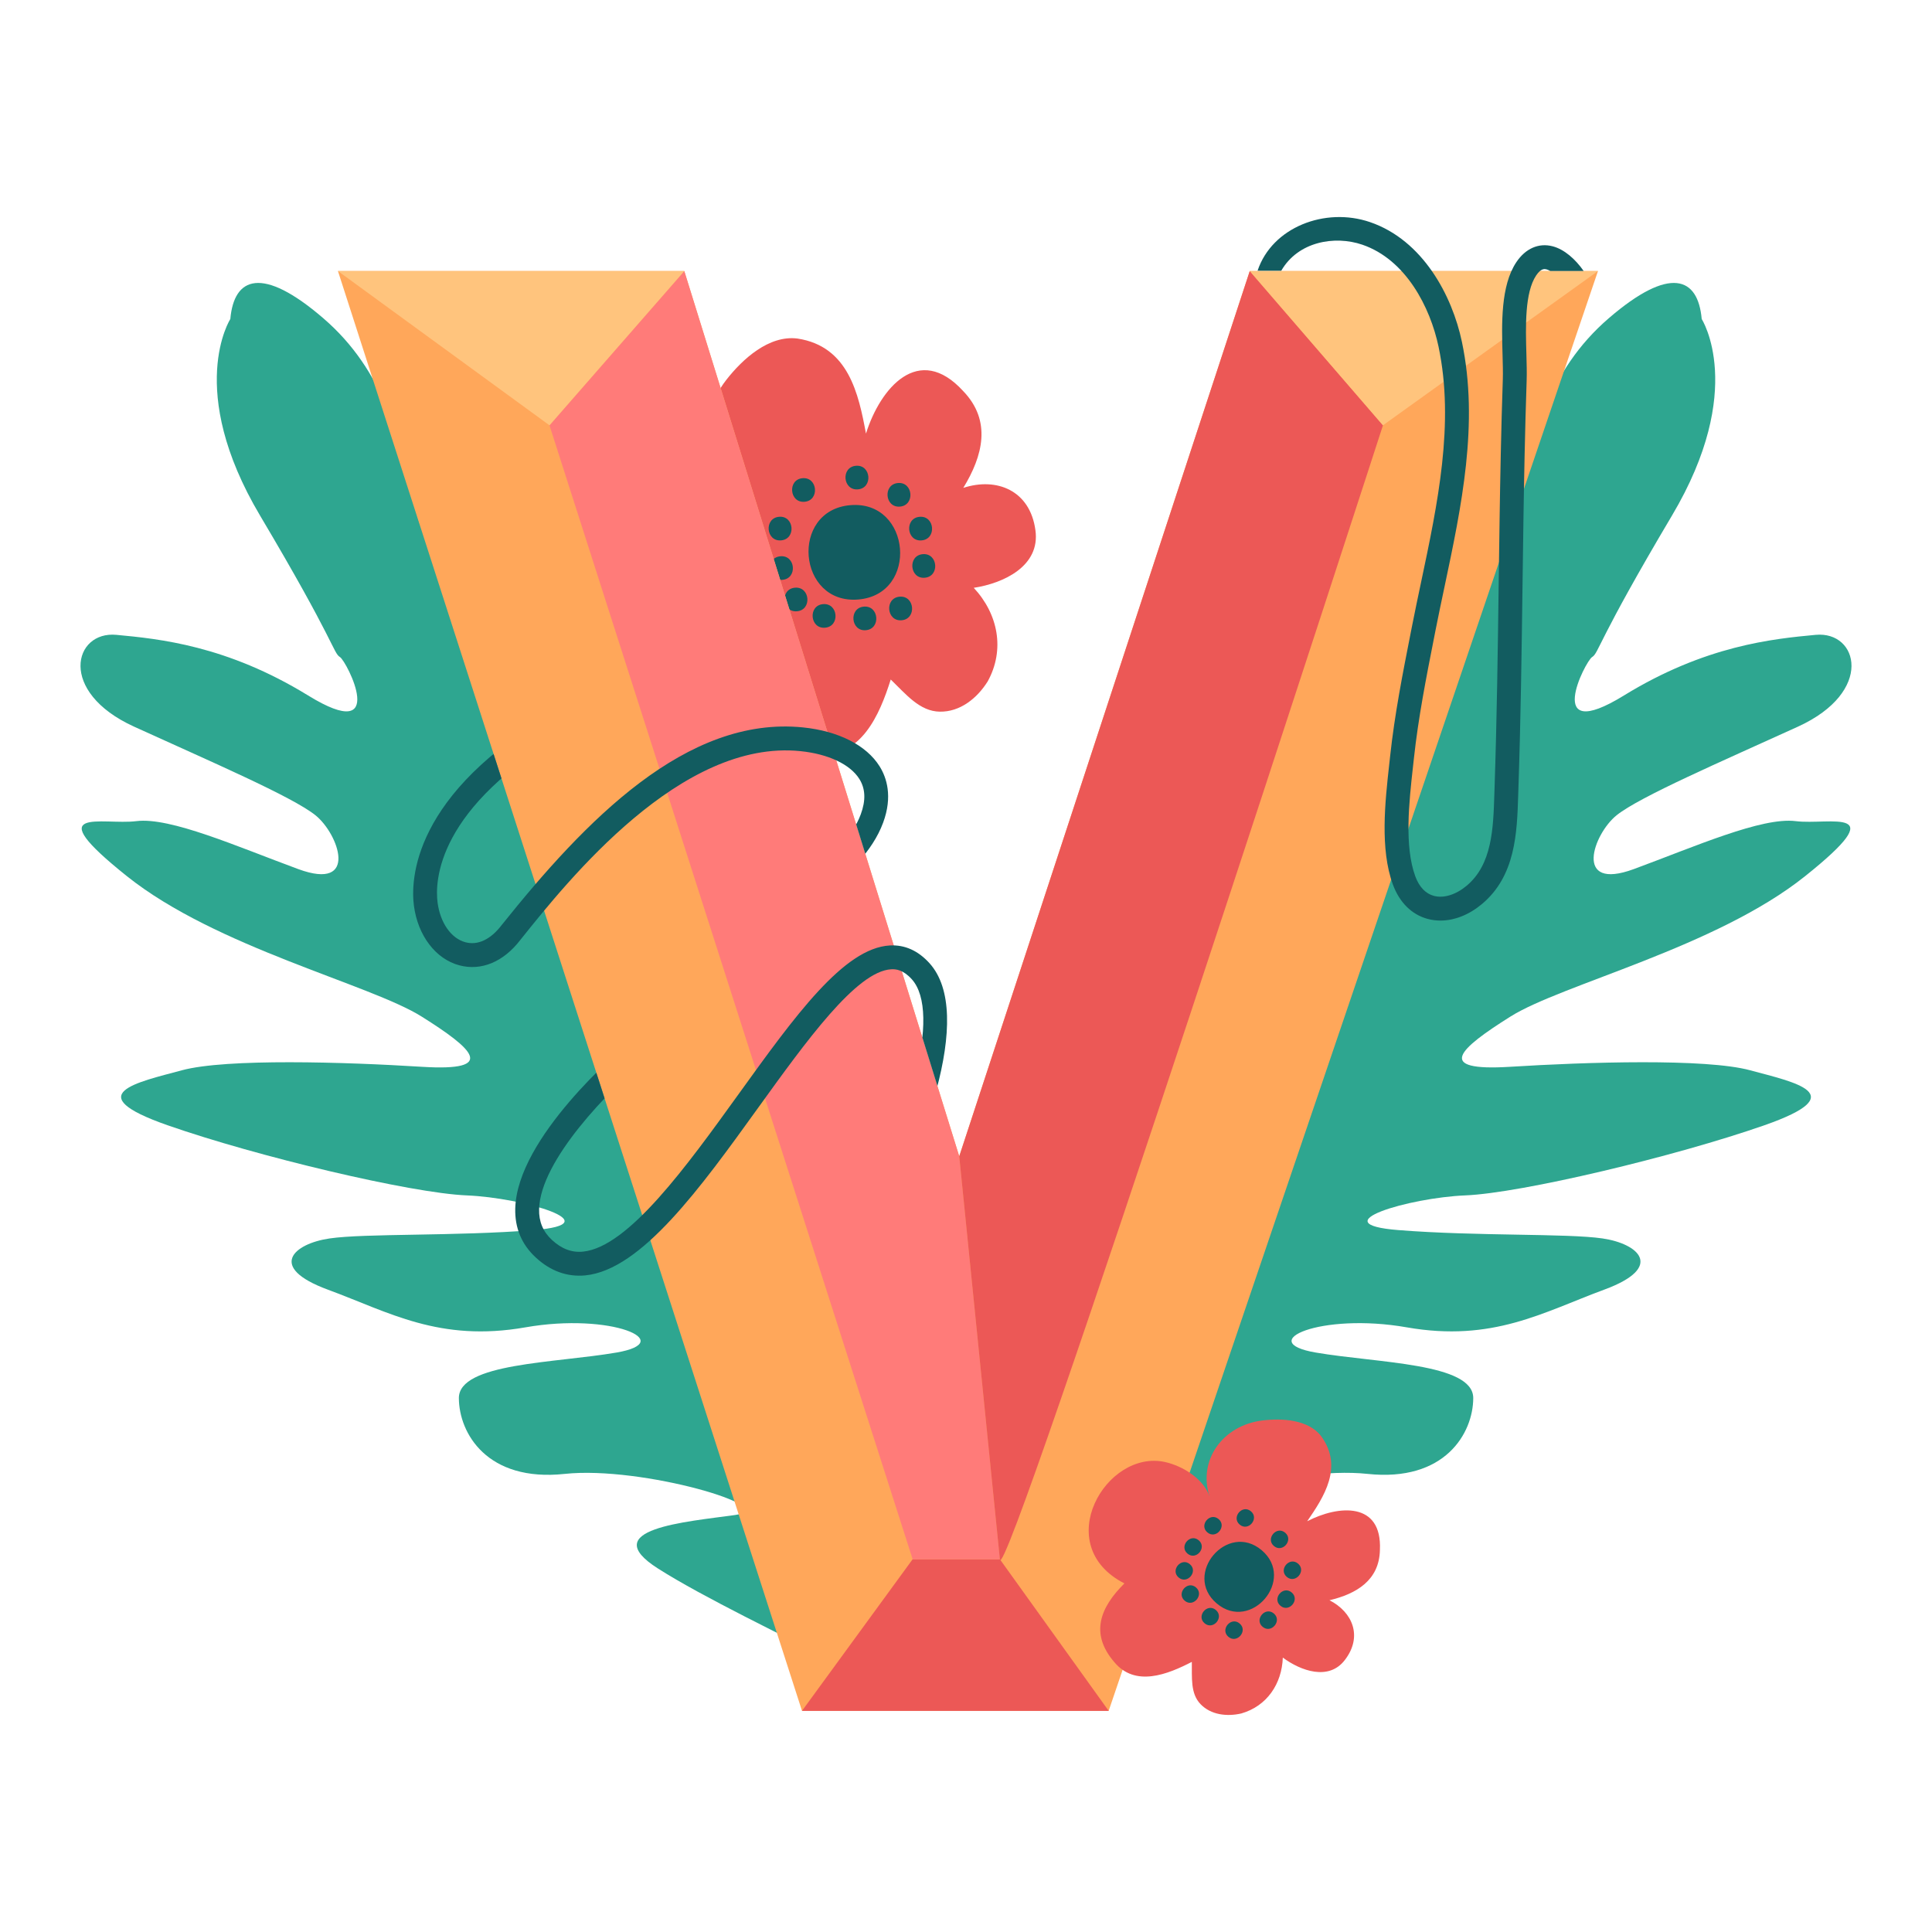 <?xml version="1.0" encoding="utf-8"?>
<!-- Generator: Adobe Illustrator 23.0.3, SVG Export Plug-In . SVG Version: 6.00 Build 0)  -->
<svg version="1.1" id="Layer_1" xmlns="http://www.w3.org/2000/svg" xmlns:xlink="http://www.w3.org/1999/xlink" x="0px" y="0px"
	 viewBox="0 0 1200 1200" enable-background="new 0 0 1200 1200" xml:space="preserve">
<g>
	<g>
		<g>
			<path fill="#EC5856" d="M465.16,313.013c-28.775-14.476-34.924-50.28-14.018-77.094c10.007-12.83,26.453-27.901,44.177-25.644
				c31.716,4.838,37.964,34.375,42.552,59.037c8.881-28.308,32.797-56.619,60.394-26.39c17.843,18.541,12.167,40.304,0.055,60.11
				c20.725-6.75,41.459,1.517,44.802,26.283c3.127,22.276-19.76,32.975-38.31,35.791c15.147,16.258,19.52,38.431,8.658,58.136
				c-6.622,10.574-17.183,18.984-29.724,18.786c-12.542-0.195-20.947-10.759-30.49-19.971
				c-6.922,21.877-18.399,49.143-46.178,46.478c-31.506-2.356-40.856-24.107-40.778-52.918
				c-67.036,21.933-91.356-69.226-48.23-96.663C430.879,310.802,451.056,305.915,465.16,313.013z"/>
		</g>
		<g>
			<g>
				<path fill="#125C60" d="M533.115,372.361c37.781-3.184,32.841-61.778-4.945-58.593
					C490.389,316.956,495.329,375.548,533.115,372.361L533.115,372.361z"/>
			</g>
		</g>
		<g>
			<g>
				<path fill="#125C60" d="M499.719,311.662c9.446-0.793,8.21-15.441-1.236-14.644
					C489.039,297.813,490.272,312.461,499.719,311.662L499.719,311.662z"/>
			</g>
		</g>
		<g>
			<g>
				<path fill="#125C60" d="M485.145,335.635c9.443-0.793,8.21-15.442-1.236-14.649
					C474.463,321.785,475.698,336.434,485.145,335.635L485.145,335.635z"/>
			</g>
		</g>
		<g>
			<g>
				<path fill="#125C60" d="M485.985,360.151c9.444-0.793,8.211-15.442-1.239-14.645
					C475.302,346.302,476.535,360.95,485.985,360.151L485.985,360.151z"/>
			</g>
		</g>
		<g>
			<g>
				<path fill="#125C60" d="M495.006,379.679c9.447-0.799,8.211-15.448-1.235-14.649
					C484.324,365.823,485.559,380.472,495.006,379.679L495.006,379.679z"/>
			</g>
		</g>
		<g>
			<g>
				<path fill="#125C60" d="M512.461,389.884c9.449-0.797,8.214-15.448-1.233-14.648
					C501.784,376.031,503.017,390.68,512.461,389.884L512.461,389.884z"/>
			</g>
		</g>
		<g>
			<g>
				<path fill="#125C60" d="M537.795,391.435c9.447-0.797,8.211-15.446-1.233-14.648
					C527.115,377.584,528.351,392.231,537.795,391.435L537.795,391.435z"/>
			</g>
		</g>
		<g>
			<g>
				<path fill="#125C60" d="M560.019,385.259c9.445-0.8,8.211-15.444-1.238-14.649C549.337,371.407,550.571,386.054,560.019,385.259
					L560.019,385.259z"/>
			</g>
		</g>
		<g>
			<g>
				<path fill="#125C60" d="M574.387,358.846c9.445-0.8,8.211-15.444-1.233-14.65C563.705,344.994,564.943,359.641,574.387,358.846
					L574.387,358.846z"/>
			</g>
		</g>
		<g>
			<g>
				<path fill="#125C60" d="M572.43,335.65c9.448-0.792,8.208-15.442-1.233-14.648C561.75,321.801,562.986,336.45,572.43,335.65
					L572.43,335.65z"/>
			</g>
		</g>
		<g>
			<g>
				<path fill="#125C60" d="M558.98,314.658c9.449-0.797,8.211-15.444-1.233-14.648C548.3,300.807,549.536,315.456,558.98,314.658
					L558.98,314.658z"/>
			</g>
		</g>
		<g>
			<g>
				<path fill="#125C60" d="M532.875,303.952c9.445-0.8,8.212-15.446-1.233-14.648C522.194,290.098,523.429,304.747,532.875,303.952
					L532.875,303.952z"/>
			</g>
		</g>
	</g>
	<path fill="#2EA690" d="M1115.308,510.023c-21.027-2.631-62.562,15.795-100.475,29.77c-37.911,13.974-25.161-21.88-10.693-33.446
		c14.471-11.567,65.028-33.322,112.589-55.005s37.482-59.512,11.027-57.029c-26.453,2.483-68.54,6.57-119.137,37.689
		c-50.596,31.116-23.962-21.289-19.743-23.88c4.216-2.595,3.039-9.427,49.608-87.868c46.568-78.44,18.48-122.087,18.48-122.087
		c-2.312-26.151-19.712-33.234-57.69-0.54c-37.987,32.696-48.366,75.982-58.143,121.131c-5.848,26.983-20.112,8.466-32.422-16.351
		c-7.425,34.102-16.014,67.966-25.594,101.584c1.015,2.673,2.023,5.311,2.984,7.752c15.81,40.139,2.103,42.885-13.163,26.678
		c-10.278,33.543-21.521,66.829-33.565,99.848c0.873,5-0.511,7.559-3.142,8.493c-32.145,87.019-69.781,172.171-110.221,255.178
		c-0.863,1.773-1.935,3.348-3.103,4.825c-0.813,2.652-1.624,5.303-2.432,7.966c20.791,22.749,7.292,24.107-5.802,19.453
		c-14.892,50.585-27.947,102.801-30.529,154.935c-0.66,13.296-1.011,27.844,1.225,41.596
		c26.426-14.122,77.729-38.415,106.099-56.512c38.56-24.598-17.322-28.928-47.952-33.215
		c-30.637-4.281,57.803-30.661,105.868-25.528c48.056,5.13,65.598-25.22,65.679-47.056c0.084-21.837-59.419-21.717-97.855-28.315
		c-38.439-6.598,3.096-25.029,56.544-15.656c53.455,9.373,84.775-9.444,122.691-23.422s21.14-28.565-1.084-31.791
		c-22.223-3.23-78.125-1.318-126.789-5.187c-48.669-3.869,6.684-20.124,41.545-21.551c34.867-1.42,130.503-24.221,185.87-43.587
		c55.367-19.37,18.729-26.636-8.888-34.113c-27.617-7.476-101.551-5.147-149.038-2.181c-47.488,2.968-31.812-11.119,0.113-31.196
		c31.927-20.074,127.572-42.87,183.021-87.201C1176.643,499.866,1136.333,512.656,1115.308,510.023z"/>
	<path fill="#2EA690" d="M84.703,510.023c21.032-2.631,62.579,15.796,100.503,29.772c37.922,13.974,25.167-21.879,10.695-33.446
		c-14.476-11.567-65.046-33.323-112.62-55.008c-47.574-21.685-37.493-59.513-11.032-57.029c26.46,2.483,68.558,6.571,119.17,37.691
		c50.61,31.117,23.968-21.289,19.748-23.88c-4.217-2.595-3.04-9.427-49.623-87.869s-18.488-122.088-18.488-122.088
		c2.312-26.151,19.717-33.234,57.706-0.539c37.998,32.697,48.38,75.983,58.162,121.133c5.85,26.983,20.117,8.466,32.431-16.35
		c7.428,34.102,16.02,67.966,25.603,101.584c-1.015,2.673-2.023,5.311-2.985,7.752c-15.813,40.138-2.103,42.885,13.167,26.679
		c10.281,33.544,21.528,66.829,33.576,99.849c-0.873,5,0.511,7.559,3.143,8.493c32.155,87.019,69.804,172.173,110.256,255.18
		c0.863,1.773,1.935,3.348,3.104,4.825c0.813,2.652,1.625,5.303,2.433,7.966c-20.796,22.749-7.294,24.107,5.804,19.453
		c14.897,50.585,27.957,102.801,30.541,154.936c0.66,13.296,1.012,27.844-1.225,41.596c-26.433-14.123-77.751-38.417-106.129-56.514
		c-38.571-24.598,17.326-28.928,47.964-33.214c30.646-4.281-57.82-30.662-105.898-25.53c-48.069,5.129-65.616-25.221-65.698-47.057
		c-0.085-21.837,59.434-21.716,97.881-28.314c38.45-6.597-3.097-25.029-56.559-15.657c-53.469,9.372-84.798-9.446-122.725-23.424
		c-37.927-13.979-21.146-28.565,1.084-31.791c22.229-3.23,78.146-1.317,126.824-5.185c48.682-3.868-6.686-20.124-41.557-21.551
		c-34.877-1.421-130.539-24.223-185.921-43.591c-55.382-19.371-18.735-26.637,8.889-34.113
		c27.624-7.476,101.579-5.145,149.078-2.178c47.501,2.969,31.821-11.118-0.114-31.196c-31.937-20.075-127.607-42.873-183.072-87.205
		C23.351,499.866,63.672,512.656,84.703,510.023z"/>
	<g>
		<polygon fill="#FFA75A" points="776.249,168.351 595.802,718.21 425.023,168.351 209.903,168.351 498.139,1062.646 
			688.619,1062.646 992.529,168.351 		"/>
		<polygon fill="#EC5856" points="566.861,968.475 498.139,1062.646 688.619,1062.646 621.034,968.475 		"/>
		<polygon fill="#FF7B79" points="566.861,968.475 621.034,968.475 595.802,718.21 425.023,168.351 341.293,264.163 		"/>
		<path fill="#EC5856" d="M776.249,168.351l82.73,95.812c0,0-235.61,727.468-237.944,704.312S595.802,718.21,595.802,718.21
			L776.249,168.351z"/>
		<polygon fill="#FFC47D" points="776.249,168.351 992.529,168.351 858.979,264.163 		"/>
		<polygon fill="#FFC47D" points="209.903,168.351 425.023,168.351 341.293,264.163 		"/>
	</g>
	<g>
		<g>
			<path fill="#EC5856" d="M751.311,929.611c-7.418-22.539,8.054-44.342,32.91-47.352c11.895-1.439,28.307-0.68,36.349,9.745
				c13.973,19.069,1.82,37.669-8.653,52.871c19.38-10.064,46.582-12.281,45.172,17.824c-0.388,18.943-14.689,27.281-31.316,31.243
				c14.299,7.314,20.772,22.431,9.596,37.037c-9.99,13.2-27.472,6.809-38.589-1.413c-0.6,16.35-9.887,30.147-25.812,34.709
				c-8.958,2.034-18.837,0.888-25.256-5.762c-6.422-6.648-5.284-16.522-5.444-26.288c-15.008,7.747-35.196,15.915-48.254,0.029
				c-15.158-17.671-8.679-33.847,6.385-48.768c-46.303-23.606-11.417-83.64,25.321-75.374
				C734.634,910.567,747.677,918.563,751.311,929.611z"/>
		</g>
		<g>
			<g>
				<path fill="#125C60" d="M755.708,995.906c21.311,18.07,49.295-14.937,27.982-33.008
					C762.377,944.829,734.393,977.835,755.708,995.906L755.708,995.906z"/>
			</g>
		</g>
		<g>
			<g>
				<path fill="#125C60" d="M769.991,946.951c5.326,4.519,12.322-3.733,6.993-8.25C771.657,934.183,764.66,942.434,769.991,946.951
					L769.991,946.951z"/>
			</g>
		</g>
		<g>
			<g>
				<path fill="#125C60" d="M749.91,951.792c5.325,4.518,12.322-3.733,6.996-8.252C751.575,939.023,744.579,947.275,749.91,951.792
					L749.91,951.792z"/>
			</g>
		</g>
		<g>
			<g>
				<path fill="#125C60" d="M737.562,964.961c5.326,4.518,12.323-3.733,6.992-8.252
					C739.228,952.193,732.231,960.443,737.562,964.961L737.562,964.961z"/>
			</g>
		</g>
		<g>
			<g>
				<path fill="#125C60" d="M732.071,979.811c5.33,4.517,12.326-3.735,6.996-8.252C733.741,967.039,726.745,975.291,732.071,979.811
					L732.071,979.811z"/>
			</g>
		</g>
		<g>
			<g>
				<path fill="#125C60" d="M735.828,994.223c5.33,4.519,12.327-3.734,6.997-8.251C737.499,981.455,730.502,989.706,735.828,994.223
					L735.828,994.223z"/>
			</g>
		</g>
		<g>
			<g>
				<path fill="#125C60" d="M748.196,1008.253c5.329,4.518,12.325-3.734,6.997-8.25
					C749.864,995.485,742.869,1003.736,748.196,1008.253L748.196,1008.253z"/>
			</g>
		</g>
		<g>
			<g>
				<path fill="#125C60" d="M762.976,1016.648c5.33,4.516,12.324-3.734,6.995-8.253
					C764.643,1003.879,757.647,1012.128,762.976,1016.648L762.976,1016.648z"/>
			</g>
		</g>
		<g>
			<g>
				<path fill="#125C60" d="M784.222,1010.432c5.33,4.515,12.324-3.734,6.998-8.251
					C785.889,997.663,778.895,1005.915,784.222,1010.432L784.222,1010.432z"/>
			</g>
		</g>
		<g>
			<g>
				<path fill="#125C60" d="M795.3,997.366c5.327,4.521,12.321-3.734,6.997-8.25C796.966,984.599,789.97,992.851,795.3,997.366
					L795.3,997.366z"/>
			</g>
		</g>
		<g>
			<g>
				<path fill="#125C60" d="M799.251,979.443c5.33,4.519,12.324-3.734,6.997-8.251C800.919,966.675,793.922,974.927,799.251,979.443
					L799.251,979.443z"/>
			</g>
		</g>
		<g>
			<g>
				<path fill="#125C60" d="M791.256,960.256c5.33,4.515,12.325-3.734,6.997-8.251C792.924,947.486,785.928,955.737,791.256,960.256
					L791.256,960.256z"/>
			</g>
		</g>
	</g>
	<path fill="#125C60" d="M962.893,168.314h20.746c-5.129-7.345-12.001-13.445-19.261-15.338c-8.641-2.247-16.847,1.334-22.543,9.849
		c-9.799,14.619-9.125,38.377-8.578,57.458c0.157,5.702,0.315,11.089,0.164,15.488c-1.064,31.341-1.63,62.801-1.995,86.709
		c-0.214,13.568-0.396,27.143-0.573,40.718c-0.554,41.347-1.127,84.11-2.555,126.106l-0.126,3.933
		c-0.673,21.467-1.366,43.663-17.237,56.929c-6.652,5.557-14.229,7.936-20.346,6.268c-5.142-1.378-9.125-5.582-11.529-12.152
		c-6.885-18.83-3.87-46.036-1.447-67.892l0.585-5.299c2.7-25.098,7.69-50.447,12.524-74.96l0.938-4.789
		c1.743-8.842,3.631-17.779,5.538-26.791c10.56-49.969,21.479-101.644,10.812-152.286c-6.01-28.547-24.16-63.059-57.049-74.305
		c-27.829-9.523-60.86,3.145-69.856,30.198h14.711c10.431-18.137,33.167-22.045,50.35-16.177
		c27.011,9.239,42.165,38.779,47.345,63.342c10.019,47.578-0.573,97.698-10.818,146.163c-1.919,9.081-3.82,18.087-5.57,26.998
		l-0.944,4.783c-4.89,24.827-9.95,50.498-12.719,76.237l-0.579,5.255c-2.593,23.399-5.821,52.518,2.259,74.607
		c4.072,11.145,11.75,18.742,21.611,21.385c2.58,0.692,5.236,1.032,7.93,1.032c8.685,0,17.741-3.543,25.759-10.246
		c20.976-17.533,21.813-44.261,22.549-67.842l0.126-3.889c1.435-42.146,2.008-84.985,2.561-126.414
		c0.176-13.562,0.359-27.124,0.566-40.686c0.371-23.839,0.931-55.211,1.995-86.433c0.164-4.865,0.006-10.472-0.164-16.413
		c-0.485-16.973-1.082-38.1,6.073-48.792c3.115-4.638,5.393-4.021,6.488-3.751C961.374,167.512,962.135,167.902,962.893,168.314z"/>
	<g>
		<defs>
			<path id="SVGID_1_" d="M302.787,456.537l18.556,57.573l142.231-94.257l157.461,41.577l-78.663,84.749l-16.582-53.39
				l-63.878,26.017c0,0-125.561,118.493-140.529,115.999c-14.968-2.495-140.915-29.822-140.306-37.155
				c0.609-7.332-1.886-121.252,5.182-124.994C193.326,468.913,302.787,456.537,302.787,456.537z M240.723,681.369l91.053,137.618
				c0,0,76.501-25.362,79.273-26.551c2.772-1.189,95.348-71.154,95.348-71.154l63.511-86.44l15.602,50.232l14.019-88.522
				l-45.318-24.768c0,0-104.357,78.402-106.02,82.351c-1.663,3.949-64.57,53.2-64.57,53.2l-17.146-53.2L240.723,681.369z"/>
		</defs>
		<clipPath id="SVGID_2_">
			<use xlink:href="#SVGID_1_"  overflow="visible"/>
		</clipPath>
		<path clip-path="url(#SVGID_2_)" fill="#125C60" d="M433.713,897.691c-1.202,0-2.379-0.107-3.537-0.321
			c-12.782-2.391-20.227-7.873-22.121-16.3c-4.254-18.905,25.167-41.939,34.286-48.547l8.697,12.001
			c-14.645,10.636-29.956,26.923-28.521,33.298c0.327,1.46,3.247,3.644,10.378,4.972c13.323,2.58,51.272-37.011,89.397-105.117
			c44.406-79.334,62.512-149.02,44.022-169.473c-5.299-5.878-9.893-6.356-12.788-6.161c-21.504,1.189-52.663,44.437-82.795,86.256
			c-35.545,49.346-72.304,100.372-107.125,103.859c-11.297,1.082-21.668-2.618-30.869-11.139
			c-8.754-8.106-13.027-18.345-12.706-30.441c1.164-44.009,64.507-98,71.725-104.01c37.326-31.083,68.591-59.824,95.577-87.874
			c4.689-4.871,9.849-9.484,15.318-14.368c13.033-11.63,26.501-23.663,31.983-38.528c3.21-8.704,2.926-15.884-0.862-21.951
			c-5.664-9.075-19.327-15.545-36.539-17.294c-74.167-7.665-144.105,79.843-173.985,117.169
			c-10.422,13.669-24.292,19.522-37.968,15.847c-14.695-3.921-25.759-18.465-28.194-37.061
			c-2.001-15.324-1.517-69.365,88.881-121.222l7.376,12.851c-82.411,47.282-83.261,93.431-81.555,106.452
			c1.649,12.612,8.446,22.297,17.313,24.664c7.703,2.064,15.677-1.737,22.473-10.655c51.964-64.941,114.784-130.14,187.157-122.795
			c22.064,2.253,39.421,11.07,47.615,24.198c4.323,6.923,8.213,18.597,2.196,34.922c-6.759,18.339-22.304,32.216-36.017,44.462
			c-5.255,4.689-10.214,9.119-14.506,13.581c-27.37,28.452-59.025,57.559-96.773,88.994c-22.618,18.83-65.595,62.499-66.401,93.015
			c-0.201,7.747,2.404,14.022,7.961,19.169c6.029,5.582,12.373,7.967,19.321,7.262c28.175-2.819,64.519-53.267,96.584-97.767
			c35.104-48.729,65.419-90.813,93.997-92.399c9.251-0.503,17.533,3.197,24.607,11.02c28.408,31.435-3.115,117.031-42.09,186.66
			C528.591,796.771,470.994,897.678,433.713,897.691z"/>
	</g>
</g>
</svg>
